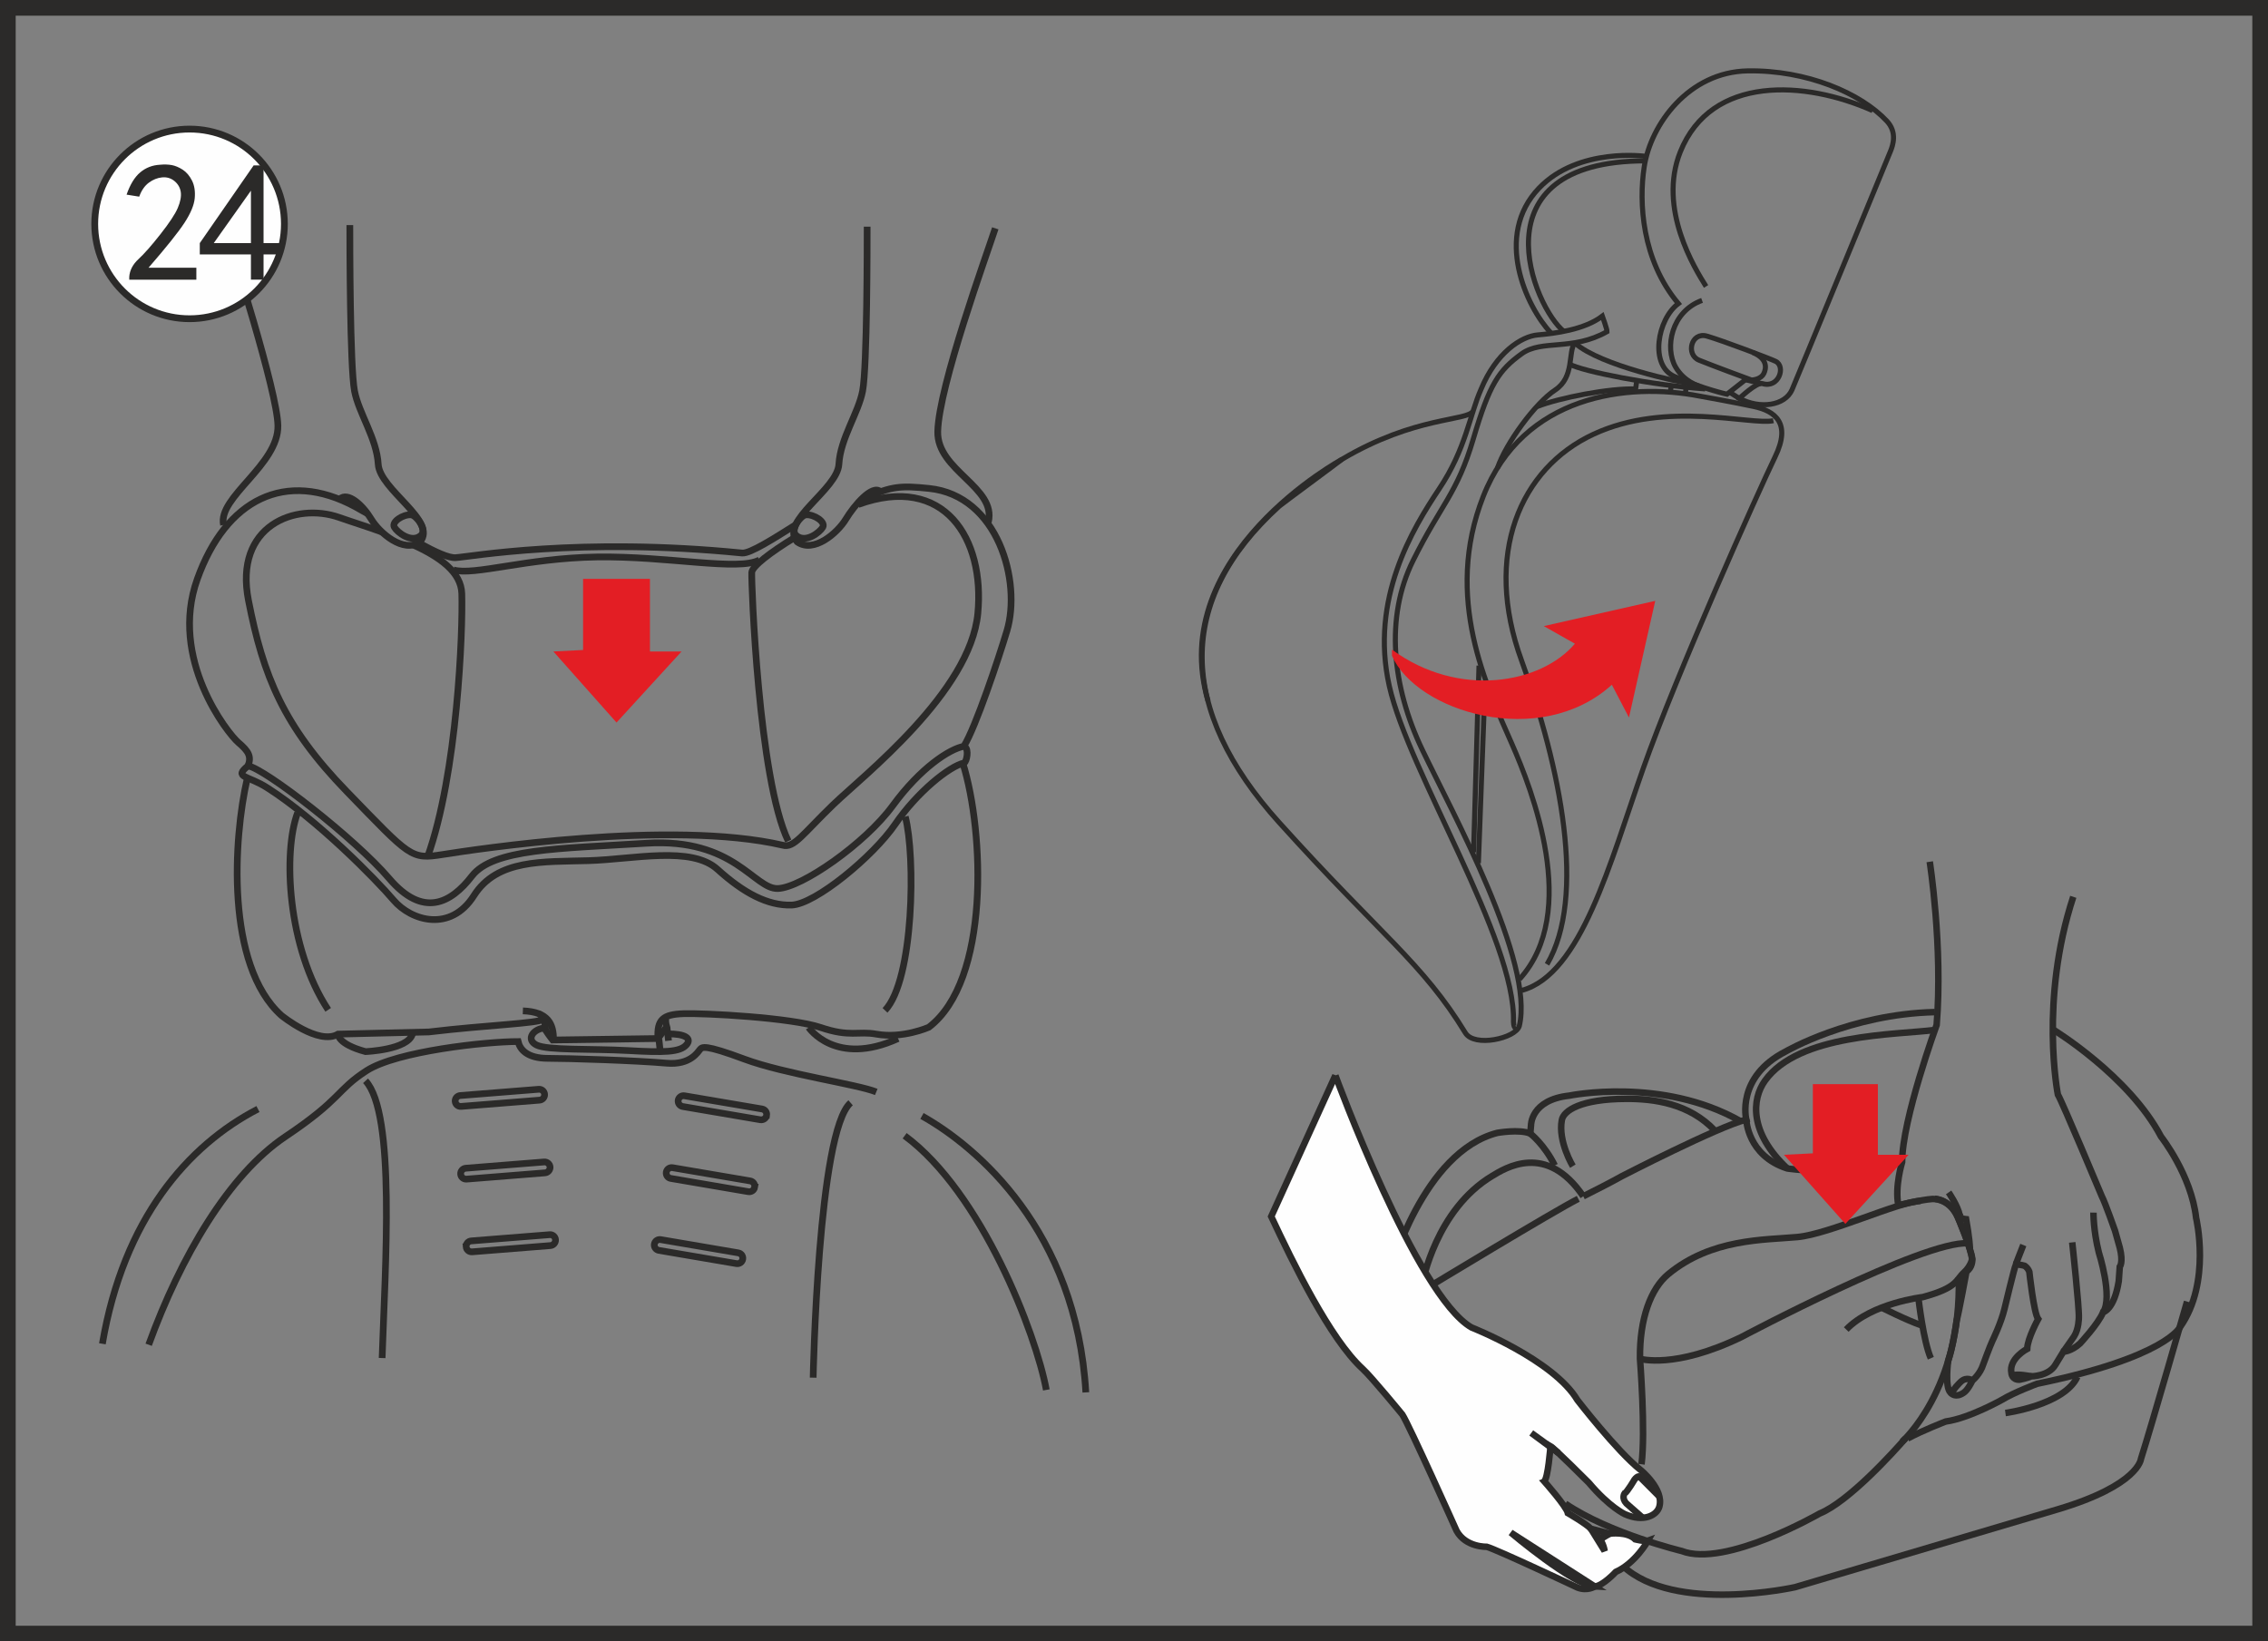 <?xml version="1.0" encoding="UTF-8"?>
<!DOCTYPE svg PUBLIC "-//W3C//DTD SVG 1.1//EN" "http://www.w3.org/Graphics/SVG/1.1/DTD/svg11.dtd">
<!-- Creator: CorelDRAW 2018 (64-Bit) -->
<svg xmlns="http://www.w3.org/2000/svg" xml:space="preserve" width="39.221mm" height="28.388mm" version="1.1" style="shape-rendering:geometricPrecision; text-rendering:geometricPrecision; image-rendering:optimizeQuality; fill-rule:evenodd; clip-rule:evenodd"
viewBox="0 0 1873.53 1356.05"
 xmlns:xlink="http://www.w3.org/1999/xlink">
 <rect x="0" y="0" width="1873.53" height="1356.05" fill="#808080" stroke="none"/>
 <defs>
  <style type="text/css">
   <![CDATA[
    .str3 {stroke:#2B2A29;stroke-width:5.39;stroke-miterlimit:4}
    .str4 {stroke:#2B2A29;stroke-width:4.18;stroke-miterlimit:4}
    .str0 {stroke:#2B2A29;stroke-width:5.55;stroke-miterlimit:4}
    .str2 {stroke:#2B2A29;stroke-width:5.61;stroke-miterlimit:22.926}
    .str1 {stroke:#2B2A29;stroke-width:12.96;stroke-miterlimit:10}
    .fil0 {fill:none;fill-rule:nonzero}
    .fil4 {fill:#E31E24}
    .fil2 {fill:#FEFEFE;fill-rule:nonzero}
    .fil3 {fill:#2B2A29;fill-rule:nonzero}
    .fil1 {fill:#E31E24;fill-rule:nonzero}
   ]]>
  </style>
 </defs>
 <g id="图层_x0020_1">
  <path class="fil0 str0" d="M715.02 411.36c21.59,-9.91 29.52,-10.21 52.49,-7.85 57.03,5.9 76.47,76.96 64.27,117.69 -6.76,22.57 -25.82,79.69 -35.59,95.35 -11.95,2.27 -35.85,17.78 -58.75,49.07 -22.9,31.31 -75.23,67.78 -94.89,68.42 -19.71,0.65 -35.79,-41.93 -108.44,-37.41 -72.61,4.5 -126.84,4.5 -144.27,27.1 -17.44,22.58 -40.36,34.85 -68.42,1.94 -28.07,-32.95 -102.66,-90.71 -116.51,-92.97 2.91,-7.72 0.64,-11.91 -8.09,-19.35 -8.71,-7.47 -57.42,-69.06 -33.86,-134.88 23.54,-65.89 72.92,-91.05 130.7,-59.72 3.32,1.82 6.53,3.66 9.65,5.45"/>
  <path class="fil0 str0" d="M346.14 448.62c13.77,7.53 24.4,12.4 30.18,12.08 11.59,-0.63 101.97,-17.29 236.73,-3.83 6.47,0.66 26.91,-12.43 44.03,-23.21"/>
  <path class="fil0 str0" d="M656.12 444.25c-19.62,12.01 -34.8,23.56 -35.12,28.68 -0.39,8.38 5.49,170.79 30.15,221.89"/>
  <path class="fil0 str0" d="M315.49 439.52c-12.15,-4.47 -22.77,-7.67 -35.36,-12.07 -35.81,-12.59 -87.15,6.44 -74.85,68.72 12.23,62.28 28.67,103.59 81.33,157.85 52.63,54.23 52.63,56.13 79.05,51.92 26.47,-4.18 188.79,-29.02 280.8,-7.72 9.35,2.9 16.79,-9.37 41.93,-33.59 25.18,-24.2 113.08,-92.92 119.36,-157.8 5.95,-61.91 -27.69,-115.86 -98.82,-90.06"/>
  <path class="fil0 str0" d="M353.07 708.25c24.86,-69.09 29.34,-186.9 28.41,-217.91 -0.61,-17.51 -17.47,-29.91 -40.81,-40.47"/>
  <path class="fil0 str0" d="M374.51 470.83c17.15,4.95 60.06,-9.77 118.55,-10.7 58.58,-0.89 117.1,11.93 134.31,2.46"/>
  <path class="fil0 str0" d="M796.96 616.94c3.57,1.85 1.7,12.25 -0.53,13.35 -12.43,2.79 -38.96,24.31 -56.95,50.64 -18,26.35 -66.03,66.23 -85.69,66.78 -19.63,0.54 -39.33,-9.84 -61.02,-29.47 -21.69,-19.7 -69.19,-8.35 -106.66,-7.23 -37.47,1.08 -75.33,-1.49 -94.62,28.89 -19.25,30.43 -51.7,20.99 -66.39,3.72 -14.63,-17.22 -62.84,-66.21 -103.88,-92.53 -16.46,-10.77 -28.73,-8.36 -16.29,-18.4"/>
  <path class="fil0 str0" d="M795.41 630.55c17.75,56.97 22.41,179.64 -28.17,218.11 0,0 -21.64,9.61 -43.38,5.66 -15.05,-2.71 -21.72,2.73 -45.94,-5.49 -24.21,-8.17 -96.32,-12 -113.31,-11.39 -16.95,0.59 -22.05,4.77 -21.1,20.53l-86.96 1.21c0,0 -3.13,-3.89 -5.93,-8.27 0,-5.98 -1.93,-12.15 -5.8,-13.43"/>
  <path class="fil0 str0" d="M431.93 835.11c20.85,0.76 25.47,10.79 25.29,24.08"/>
  <path class="fil0 str0" d="M204.2 643.39c-11.33,48.72 -18.03,153.9 28.26,195.5 0,0 30.69,24.99 46.81,15.43l74.94 -1.79c48.82,-5.83 90.31,-6.97 94.67,-10.55"/>
  <path class="fil0 str0" d="M550.47 840.53c0,0 -1.41,1.99 0.29,7.68l-7.25 9.78"/>
  <path class="fil0 str0" d="M747.82 674.63c8.56,32.47 7.18,134.86 -16.73,160.07"/>
  <path class="fil0 str0" d="M245.84 671.47c-12.17,32.47 -8.55,111.39 25.25,162.78"/>
  <path class="fil0 str0" d="M761.61 921.94c45.25,25.28 127.6,95.03 135.37,228.36"/>
  <path class="fil0 str0" d="M747.31 938.28c63.6,46.86 108.47,163.49 117.03,209.97"/>
  <path class="fil0 str0" d="M723.86 902.09c-15.42,-6.31 -75.7,-14.77 -108.9,-27.11 -33.17,-12.39 -34.91,-9.98 -36.69,-8.04 -1.7,1.97 -7.95,13.11 -27.52,11.39 -25.53,-2.26 -81.11,-4.01 -98.26,-4.01 -17.11,0 -22.99,-7.38 -24.51,-13.87 -26.42,0 -100.2,7.97 -125.14,24.06 -24.94,16.06 -20.39,23.21 -67.05,54.45 -46.61,31.23 -86.55,99.19 -112.97,171.97"/>
  <path class="fil0 str0" d="M213.09 916.2c-58.17,30.1 -111.02,91.08 -128.51,193.94"/>
  <line class="fil0 str0" x1="544.3" y1="858.48" x2="545.36" y2= "868.54" />
  <path class="fil0 str0" d="M450.69 849.11c-10.23,0.61 -16.65,9.61 -7.51,14.21 9.19,4.58 45.31,2.91 75.63,4.58 29.66,1.69 42.82,1.45 48.25,-4.77 4.65,-5.29 -1.05,-9.19 -15.64,-8.98"/>
  <line class="fil0 str0" x1="550.99" y1="848.89" x2="552.26" y2= "859.76" />
  <path class="fil0 str0" d="M702.66 911.05c-26.99,23.53 -30.92,227.09 -30.92,227.09"/>
  <path class="fil0 str0" d="M301.96 892.89c25.01,26.98 16.19,153.5 13.71,229.03"/>
  <path class="fil0 str0" d="M633.28 921.38c-0.41,2.45 -2.77,4.1 -5.24,3.67l-64.09 -10.92c-2.43,-0.43 -4.11,-2.75 -3.71,-5.21 0.43,-2.47 2.78,-4.09 5.21,-3.65l64.09 10.9c2.49,0.44 4.11,2.77 3.74,5.21z"/>
  <path class="fil0 str0" d="M623.39 980.81c-0.42,2.44 -2.75,4.09 -5.19,3.67l-64.09 -10.94c-2.48,-0.4 -4.1,-2.73 -3.71,-5.19 0.42,-2.46 2.75,-4.1 5.21,-3.67l64.13 10.92c2.43,0.42 4.08,2.75 3.64,5.21z"/>
  <path class="fil0 str0" d="M613.55 1040.23c-0.44,2.45 -2.71,4.08 -5.19,3.67l-64.14 -10.93c-2.45,-0.46 -4.08,-2.75 -3.67,-5.17 0.42,-2.48 2.75,-4.15 5.24,-3.71l64.11 10.94c2.44,0.42 4.09,2.75 3.65,5.21z"/>
  <path class="fil0 str0" d="M376.03 909.91c0.22,2.48 2.38,4.35 4.85,4.13l64.85 -5.17c2.48,-0.21 4.33,-2.41 4.13,-4.85 -0.2,-2.5 -2.39,-4.32 -4.83,-4.13l-64.85 5.17c-2.51,0.24 -4.38,2.39 -4.15,4.85z"/>
  <path class="fil0 str0" d="M380.55 969.98c0.17,2.46 2.38,4.31 4.84,4.13l64.86 -5.19c2.45,-0.2 4.28,-2.39 4.15,-4.85 -0.23,-2.47 -2.39,-4.31 -4.89,-4.13l-64.83 5.17c-2.46,0.24 -4.35,2.39 -4.13,4.87z"/>
  <path class="fil0 str0" d="M385.08 1030.05c0.2,2.44 2.39,4.29 4.85,4.13l64.83 -5.17c2.46,-0.22 4.33,-2.39 4.13,-4.91 -0.21,-2.46 -2.35,-4.33 -4.84,-4.09l-64.86 5.15c-2.46,0.22 -4.35,2.39 -4.11,4.89z"/>
  <path class="fil0 str0" d="M280.63 412.32c6.71,-6.37 19.11,5.06 26.05,16.57 6.97,11.51 26.66,28.48 40.27,18.77 14.88,-17.25 -33.3,-43.01 -34.51,-64.19 -1.21,-21.19 -16.16,-42.35 -19.58,-60.45 -3.83,-20.33 -3.87,-122.83 -3.87,-137.09"/>
  <path class="fil0 str0" d="M184.52 184.57c6.98,21.47 44.49,138.7 45.05,167 0.69,32.37 -49.97,59.29 -44.91,82.09"/>
  <path class="fil0 str0" d="M339.59 425.29c-6.67,-0.5 -16.35,5.87 -13.85,10.21 2.49,4.37 14.21,13.55 21.93,6.88 5.54,-4.85 -3.85,-16.73 -8.07,-17.09z"/>
  <path class="fil0 str0" d="M727.33 406.21c-6.64,-6.37 -21.65,11.17 -28.61,22.7 -6.95,11.47 -26.61,28.46 -40.24,18.73 -14.91,-17.24 33.3,-42.99 34.51,-64.17 1.18,-21.19 16.16,-42.35 19.58,-60.47 3.81,-20.33 3.76,-121.48 3.76,-135.74"/>
  <path class="fil0 str0" d="M822.17 188.62c-7.01,21.5 -46.6,130.25 -47.52,167.81 -0.79,32.41 48.82,46.06 41.78,74.91"/>
  <path class="fil0 str0" d="M665.79 425.29c6.67,-0.5 16.37,5.87 13.91,10.21 -2.51,4.37 -14.24,13.55 -21.94,6.88 -5.49,-4.85 3.89,-16.73 8.03,-17.09z"/>
  <polygon class="fil1" points="536.91,478.22 481.67,478.22 481.67,536.98 457.12,538.21 509.29,596.92 563.03,538.21 536.91,538.21 "/>
  <path class="fil0 str0" d="M279.28 854.32c0,0 -0.71,8.15 22.68,14.45 0,0 34.95,-1.39 38.71,-14.45"/>
  <path class="fil0 str0" d="M668.05 848.89c0,0 22.05,32.76 73.81,9.1"/>
  <polygon class="fil0 str1" points="1867.05,1349.57 6.48,1349.57 6.48,6.48 1867.05,6.48 "/>
  <path class="fil2" d="M156.59 106.64c43.28,0 78.34,35.09 78.34,78.33 0,43.26 -35.07,78.34 -78.34,78.34 -43.24,0 -78.33,-35.09 -78.33,-78.34 0,-43.24 35.09,-78.33 78.33,-78.33z"/>
  <path class="fil0 str2" d="M156.59 106.64c43.28,0 78.34,35.09 78.34,78.33 0,43.26 -35.07,78.34 -78.34,78.34 -43.24,0 -78.33,-35.09 -78.33,-78.34 0,-43.24 35.09,-78.33 78.33,-78.33z"/>
  <path class="fil3" d="M106.76 228.84c0.36,-5.5 2.94,-10.44 7.68,-14.82 4.74,-4.38 10.8,-11.23 18.12,-20.58 7.33,-9.32 12.11,-16.53 14.3,-21.66 2.19,-5.14 2.99,-9.52 2.47,-13.18 -0.56,-3.62 -2.31,-6.65 -5.22,-9.04 -2.95,-2.39 -6.33,-3.39 -10.16,-3.03 -3.86,0.36 -7.52,1.83 -10.99,4.38 -3.46,2.59 -6.13,6.41 -7.96,11.55l-10.43 -1.67c2.91,-8.4 6.69,-14.54 11.27,-18.4 4.58,-3.82 9.95,-5.93 16.17,-6.29 3.66,-0.36 6.97,-0.24 9.92,0.28 2.9,0.56 5.93,1.83 9.04,3.83 3.1,2.03 5.66,5.05 7.69,9.08 1.99,4.02 2.71,8.88 2.19,14.54 -0.55,5.69 -3.38,12.47 -8.52,20.31 -5.14,7.84 -15.01,20.19 -29.63,37.03l39.5 0 0 9.87 -55.43 0 0 -2.19zm100.53 -18.64l-42.25 0 0 -9.36 44.48 -64.19 8.2 0 0 64.19 13.18 0 0 9.36 -13.18 0 0 20.83 -10.43 0 0 -20.83zm0 -9.36l0 -43.33 -30.71 43.33 30.71 0z"/>
  <path class="fil0 str3" d="M1806.68 1075.27c0,0 -29.29,102.44 -38.1,129.97 0,0 -1.75,21.67 -68.49,41.59l-217.23 64.39c0,0 -99.58,22.24 -142.31,-17.55"/>
  <path class="fil0 str3" d="M1177.75 1058.84l-29.27 -8.17c0,0 26.95,-98.99 88.44,-114.78 0,0 18.15,-3.22 27.21,0.57l0.59 -6.73c0,0 -0.42,-21.08 31.63,-24.59 0,0 76.42,-15.82 141.42,21.08"/>
  <path class="fil0 str3" d="M1264.13 936.47c0,0 11.44,8.78 20.22,26.36"/>
  <path class="fil0 str3" d="M1299.28 963.41c0,0 -12.37,-20.31 -9.1,-38.07 1.47,-7.9 15.77,-17.41 53.01,-17.56 23.11,-0.12 52.41,3.81 73.49,26.34"/>
  <path class="fil0 str3" d="M1573.94 1188.4c-8.78,10.13 -46.59,52.12 -70.74,61.95 0,0 -78.04,45.03 -114.07,30.97 0,0 -59.4,-14.31 -96,-39.08"/>
  <path class="fil0 str3" d="M1696.54 850.88c0,0 62.22,38.01 88.62,88.1 0,0 24.99,31.59 28.99,67.17 0,0 12.71,53.15 -13.18,90.06 0,0 -11.43,25.03 -118.16,46.97 0,0 -18.89,7.04 -28.98,13.19 0,0 -27.22,15.35 -46.51,17.98 0,0 -19.38,7.47 -31.53,14.05"/>
  <path class="fil0 str3" d="M1307.9 988.29c7.94,-3.97 25.13,-12.72 31.46,-16.39 0,0 79.05,-40.83 103.2,-47 0,0 -8.77,-35.12 32.52,-56.22 0,0 53.1,-30.93 123.27,-32.56"/>
  <path class="fil0 str3" d="M1177.75 1064.72c0,0 106.3,-64.42 126.03,-74.35"/>
  <path class="fil0 str3" d="M1175.11 1059.75c0,0 11.03,-60.38 57.55,-88.27 10.51,-6.3 44.57,-28.29 75.24,16.82"/>
  <path class="fil0 str3" d="M1442.56 924.9c0,0 0.89,29.86 33.86,40.41 0,0 43.49,7.03 94.85,-5.25"/>
  <path class="fil0 str3" d="M1598.36 850.88c-32.22,4.09 -112.64,3.1 -140.39,41.96 -10.87,15.23 -13.15,42.77 18.45,72.48"/>
  <path class="fil0 str3" d="M1356 1209.68c3.51,-26.79 -1.25,-87.14 -1.25,-87.14 -0.45,-33.39 9.09,-58.09 23.27,-69.85 35.73,-29.56 79.09,-28.21 106.7,-30.72 26.45,-2.41 83.89,-29.42 101.88,-29.88"/>
  <path class="fil0 str3" d="M1598.49 990.37c0,0 12.74,0.41 18.86,15.37 0,0 10.99,25.88 11.88,34.23 0,0 -1.18,6.01 -6.61,11 -7.36,6.76 -5.27,12.73 -34.26,20.61 0,0 -42.13,4.82 -63.23,26.79"/>
  <path class="fil0 str3" d="M1625.87 1027.13c-36.77,-2.55 -187.26,77.4 -187.26,77.4 -55.34,26.79 -83.87,18.01 -83.87,18.01"/>
  <path class="fil0 str3" d="M1553.7 1079.92c0,0 21.72,10.99 33.59,14.97"/>
  <path class="fil0 str3" d="M1584.87 1073.34c0,0 3.98,34.72 10.13,48.75"/>
  <path class="fil0 str3" d="M1571.27 1191.05c0,0 49.19,-43.49 46.83,-135.72"/>
  <path class="fil0 str3" d="M1594.11 711.91c0,0 10.95,70.29 5.7,134.83 0,0 -28.53,78.17 -28.53,113.33 0,0 -6.19,20.19 -3.11,35.57 0,0 19.98,-4.63 27.7,-5.09 0,0 14.04,-1.52 21.49,15.2 0,0 10.31,23.24 11.88,35.32 0,0 0.15,6.09 -4.83,9.45 0,0 -6.29,34.26 -8.07,40.39 0,0 -3.05,22.26 -7.01,33.23 0,0 -2.91,21.23 1.79,26.22 0,0 2.95,4.15 8.61,1.59 3.47,-1.55 5.76,-3.79 9.62,-11.43 0,0 6.47,-5.27 8.97,-13.45 0,0 5.71,-15.52 7.62,-19.5 0,0 7.03,-14.32 9.93,-26.32 0,0 7.93,-33.23 9.42,-36.75 0,0 4.95,0.47 7.14,1.18 0,0 2.65,1.47 3.95,4.99 0,0 3.69,34.26 7.31,39.08 0,0 -8.77,15.77 -9.07,24.57 0,0 -15.45,8.06 -13.03,20.07 0,0 0.3,5.71 6.74,5.44 0,0 6.74,-1.36 9.55,-2.79 0,0 14.45,0 20.01,-9.52l6.61 -10.82c0,0 6.43,-0.15 13.73,-6.76 0,0 15.1,-16.16 19.07,-25.83 0,0 9.2,-1.95 12.95,-25.7l0.84 -11.85c0,0 3.09,-3.52 0,-15.81l-3.94 -14.05c0,0 -8.07,-23.04 -10.96,-28.57 0,0 -32.71,-78.14 -36.23,-83.87 0,0 -15.37,-77.72 12.72,-163.36"/>
  <path class="fil0 str3" d="M1615.39 1001.98c0,0 2.43,1.32 3.52,2.21 0,0 0,2.63 5.26,3.07 0,0 3.1,17.12 3.1,24.57"/>
  <path class="fil0 str3" d="M1609.7 985.08c0,0 7.65,10.97 9.21,19.11"/>
  <path class="fil0 str3" d="M1665.26 1044.51c0,0 3.07,-8.49 6.13,-15.96"/>
  <path class="fil0 str3" d="M1629.33 1140.52c0,0 -4.6,-3.62 -9.63,1.05 0,0 -7.92,7.33 -7.01,10.4"/>
  <path class="fil0 str3" d="M1677.86 1137.03c0,0 -11.75,-2.49 -15.69,-0.59"/>
  <path class="fil0 str3" d="M1711.81 1026.36c0,0 5.91,54.45 5.46,62.33 0,0 0,9.23 -3.96,15.39l-8.85 12.62"/>
  <path class="fil0 str3" d="M1729.36 1001.77c0,0 -0.22,14.27 4.41,32.91 0,0 11.85,36.91 3.53,49.43"/>
  <path class="fil2 str3" d="M1103.11 888.47c0,0 66.73,181.81 112.42,208.17 0,0 67.63,26.63 87.53,60.01 0,0 32.81,42.45 52.1,57.68 0,0 19.72,15.94 15.56,30.45 -1.99,6.97 -12.74,13.03 -28.41,6.15 0,0 -12.59,-5.56 -29.88,-26.05 0,0 -28.39,-28.43 -31.6,-30.15 0,0 -2.07,27.23 -5.27,28.95 0,0 18.45,20.79 19.62,26.35 0,0 15.21,8.81 18.99,12.89l15.56 4.09c0,0 14.34,-2.04 21.08,4.69 0,0 8.22,2.04 10.53,1.18 0,0 -10.25,18.45 -26.61,25.75 0,0 -10.53,11.43 -17.31,12.02 0,0 -6.15,4.09 -14.35,0.86 0,0 -66.45,-31.31 -74.94,-33.67 0,0 -17.27,0.61 -24.87,-13.16 0,0 -39.25,-87.54 -44.81,-96.04 0,0 -25.43,-31.06 -32.77,-37.77 -27.12,-24.75 -57.97,-88.4 -75.55,-125.9l52.99 -116.51z"/>
  <path class="fil2 str3" d="M1264.93 1183.8c0,0 19.33,13.83 22.38,16.53l-22.38 -16.53z"/>
  <path class="fil2 str3" d="M1314.17 1262.92c0,0 9.61,7.16 11.37,18.4l-11.37 -18.4z"/>
  <path class="fil2 str3" d="M1322.25 1271.42c0,0 3.53,-4.62 7.47,-4.4l-7.47 4.4z"/>
  <path class="fil2 str3" d="M1248.01 1266.13c0,0 51.84,43.79 69.4,44.52l-69.4 -44.52z"/>
  <path class="fil0 str3" d="M1356.78 1253.71l-13.31 -11.7c-4.09,-4.41 -1.47,-8.24 -1.47,-8.24 1.91,-0.72 8.19,-11.39 8.19,-11.39 2.79,-3.5 4.13,-2.51 4.13,-2.51l16.53 16.58"/>
  <path class="fil0 str3" d="M1656.62 1167.34c0,0 48.61,-6.61 59.4,-29.86"/>
  <polygon class="fil1" points="1551.26,895.64 1497.54,895.64 1497.54,952.81 1473.68,954 1524.4,1011.09 1576.64,954 1551.26,954 "/>
  <path class="fil0 str4" d="M1108.64 379.4c-1.69,1.47 -50.32,37.33 -51.97,38.85 -85.79,77.92 -83.82,168.23 0,261.22 83.75,92.97 118.47,115.87 153.84,173.86 7.42,12.1 41.29,4.55 44.52,-5.61 12.75,-53.01 -55.34,-176.44 -80.2,-228.49 -24.91,-52.05 -30.79,-109.3 -7.53,-156.13 23.22,-46.79 36.31,-54.97 49.75,-100.47 13.41,-45.53 21.11,-56.77 40.04,-70.44 16.6,-11.92 41.83,-2.03 70.44,-18.23 0.1,-1.77 -3.87,-12.84 -3.87,-12.84 -14.68,11.33 -39.82,14.43 -53.34,15.56 -13.58,1.11 -34.47,14.69 -46.89,44.91 -9.39,21.17 -12.45,49.16 -34.48,82.15 -22.01,33.06 -57.43,90.93 -41.32,162.92 16.16,72.02 104.58,208.97 102.61,277.6 0.24,6.75 2.81,4.78 2.81,4.78"/>
  <path class="fil0 str4" d="M1216.84 339.57c-4.26,8.43 -47.94,4.06 -108.2,39.83 0,0 -145.94,78.77 -110.73,199.74"/>
  <line class="fil0 str4" x1="1221.26" y1="713.09" x2="1226.75" y2= "565.81" />
  <line class="fil0 str4" x1="1217.27" y1="704.12" x2="1221.77" y2= "549.88" />
  <path class="fil0 str4" d="M1255.22 808.95c50.41,-55.41 9.86,-157.51 -5.98,-193.69 -20.98,-47.93 -56.91,-121.33 -23.97,-205.2 32.96,-83.85 119.3,-94.32 178.68,-82.84 0,0 27.96,4.97 45.05,8.66 17.09,3.73 31.01,13.41 17.34,41.56 -13.61,28.14 -81.63,179.82 -108.96,257.49 -27.35,77.65 -51.25,169.88 -100.18,183.24"/>
  <path class="fil0 str4" d="M1464.93 347.55c-18.49,3.99 -88.08,-16.95 -148.51,11.14 -60.73,28.12 -91.52,99.49 -59.43,187.22 32.12,87.75 53.72,195.09 20.96,250.75"/>
  <path class="fil0 str4" d="M1300.96 283.13c-5.93,7.7 0.03,28.31 -16.33,39.08 -16.33,10.71 -40.7,44 -47.62,64.45"/>
  <path class="fil0 str4" d="M1281.03 274.87c-19.99,-21.15 -47.47,-80.21 -9.6,-119.56 32.83,-34.03 88.01,-26.15 88.01,-26.15"/>
  <path class="fil0 str4" d="M1292.2 274.05c-25.31,-19.5 -75.56,-141.15 67.23,-141.15"/>
  <path class="fil0 str4" d="M1436.9 329.12c17.05,9.13 37.58,6.01 43.38,-7.01 2.79,-6.27 79.29,-192.09 81.36,-197.11 2.04,-4.97 5.69,-15.64 -2.91,-24.93 -21.61,-23.17 -66.43,-42.33 -115.01,-41.51 -48.55,0.85 -80.13,44.02 -85.49,79.32 -4.5,29.3 -2.07,76.81 28.21,112.91 -17.33,12.84 -24.13,51.28 -3.02,60.31 24.43,10.48 43.19,14.57 43.19,14.57l16.61 -13.06c0,0 -28.67,-10.55 -39.72,-15.07 -11.07,-4.55 -6.55,-23.63 6.51,-19.87 13.09,3.76 52.76,18.84 56.81,20.86 8.58,4.25 2.55,22.62 -11.02,18.34 -4.75,-1.28 -18.89,12.23 -18.89,12.23z"/>
  <line class="fil0 str4" x1="1437.58" y1="329.65" x2="1428.78" y2= "324.04" />
  <path class="fil0 str4" d="M1455.27 316.93l-13.28 -3.19c6.71,1.08 13.03,-0.96 15.01,-5.11 1.72,-3.49 4.08,-11.73 -8.88,-17.37"/>
  <path class="fil0 str4" d="M1406.02 248.17c-25.5,9.2 -30.99,39.11 -21.89,55.02 7.06,12.27 19.31,15.69 19.31,15.69"/>
  <path class="fil0 str4" d="M1397.39 316.95c-9.1,-0.78 -75.48,-15 -96.16,-33.37"/>
  <path class="fil0 str4" d="M1296.45 300.77c10.13,5.93 68.76,17.57 112.23,20.51"/>
  <line class="fil0 str4" x1="1352.11" y1="314.4" x2="1350.79" y2= "323.68" />
  <line class="fil0 str4" x1="1392.8" y1="320.21" x2="1392.24" y2= "325.24" />
  <line class="fil0 str4" x1="1380.64" y1="318.5" x2="1379.82" y2= "323.49" />
  <path class="fil0 str4" d="M1546.95 91.39c-55.36,-24.77 -133.33,-29.86 -158.91,34.09 -18.76,46.93 11.95,96.25 21.3,111.17"/>
  <path class="fil0 str4" d="M1269.79 335.87c17.9,-7.16 60.43,-15.49 81.75,-14.49"/>
  <path class="fil4" d="M1345.64 592.78l21.71 -96.39 -92.06 20.84 25.69 14.55c-28.01,33.05 -96.04,45.37 -151.08,4.9l-0.03 4.97c19.95,46.23 122.24,78.01 181.64,24.05l14.14 27.08z"/>
 </g>
</svg>

